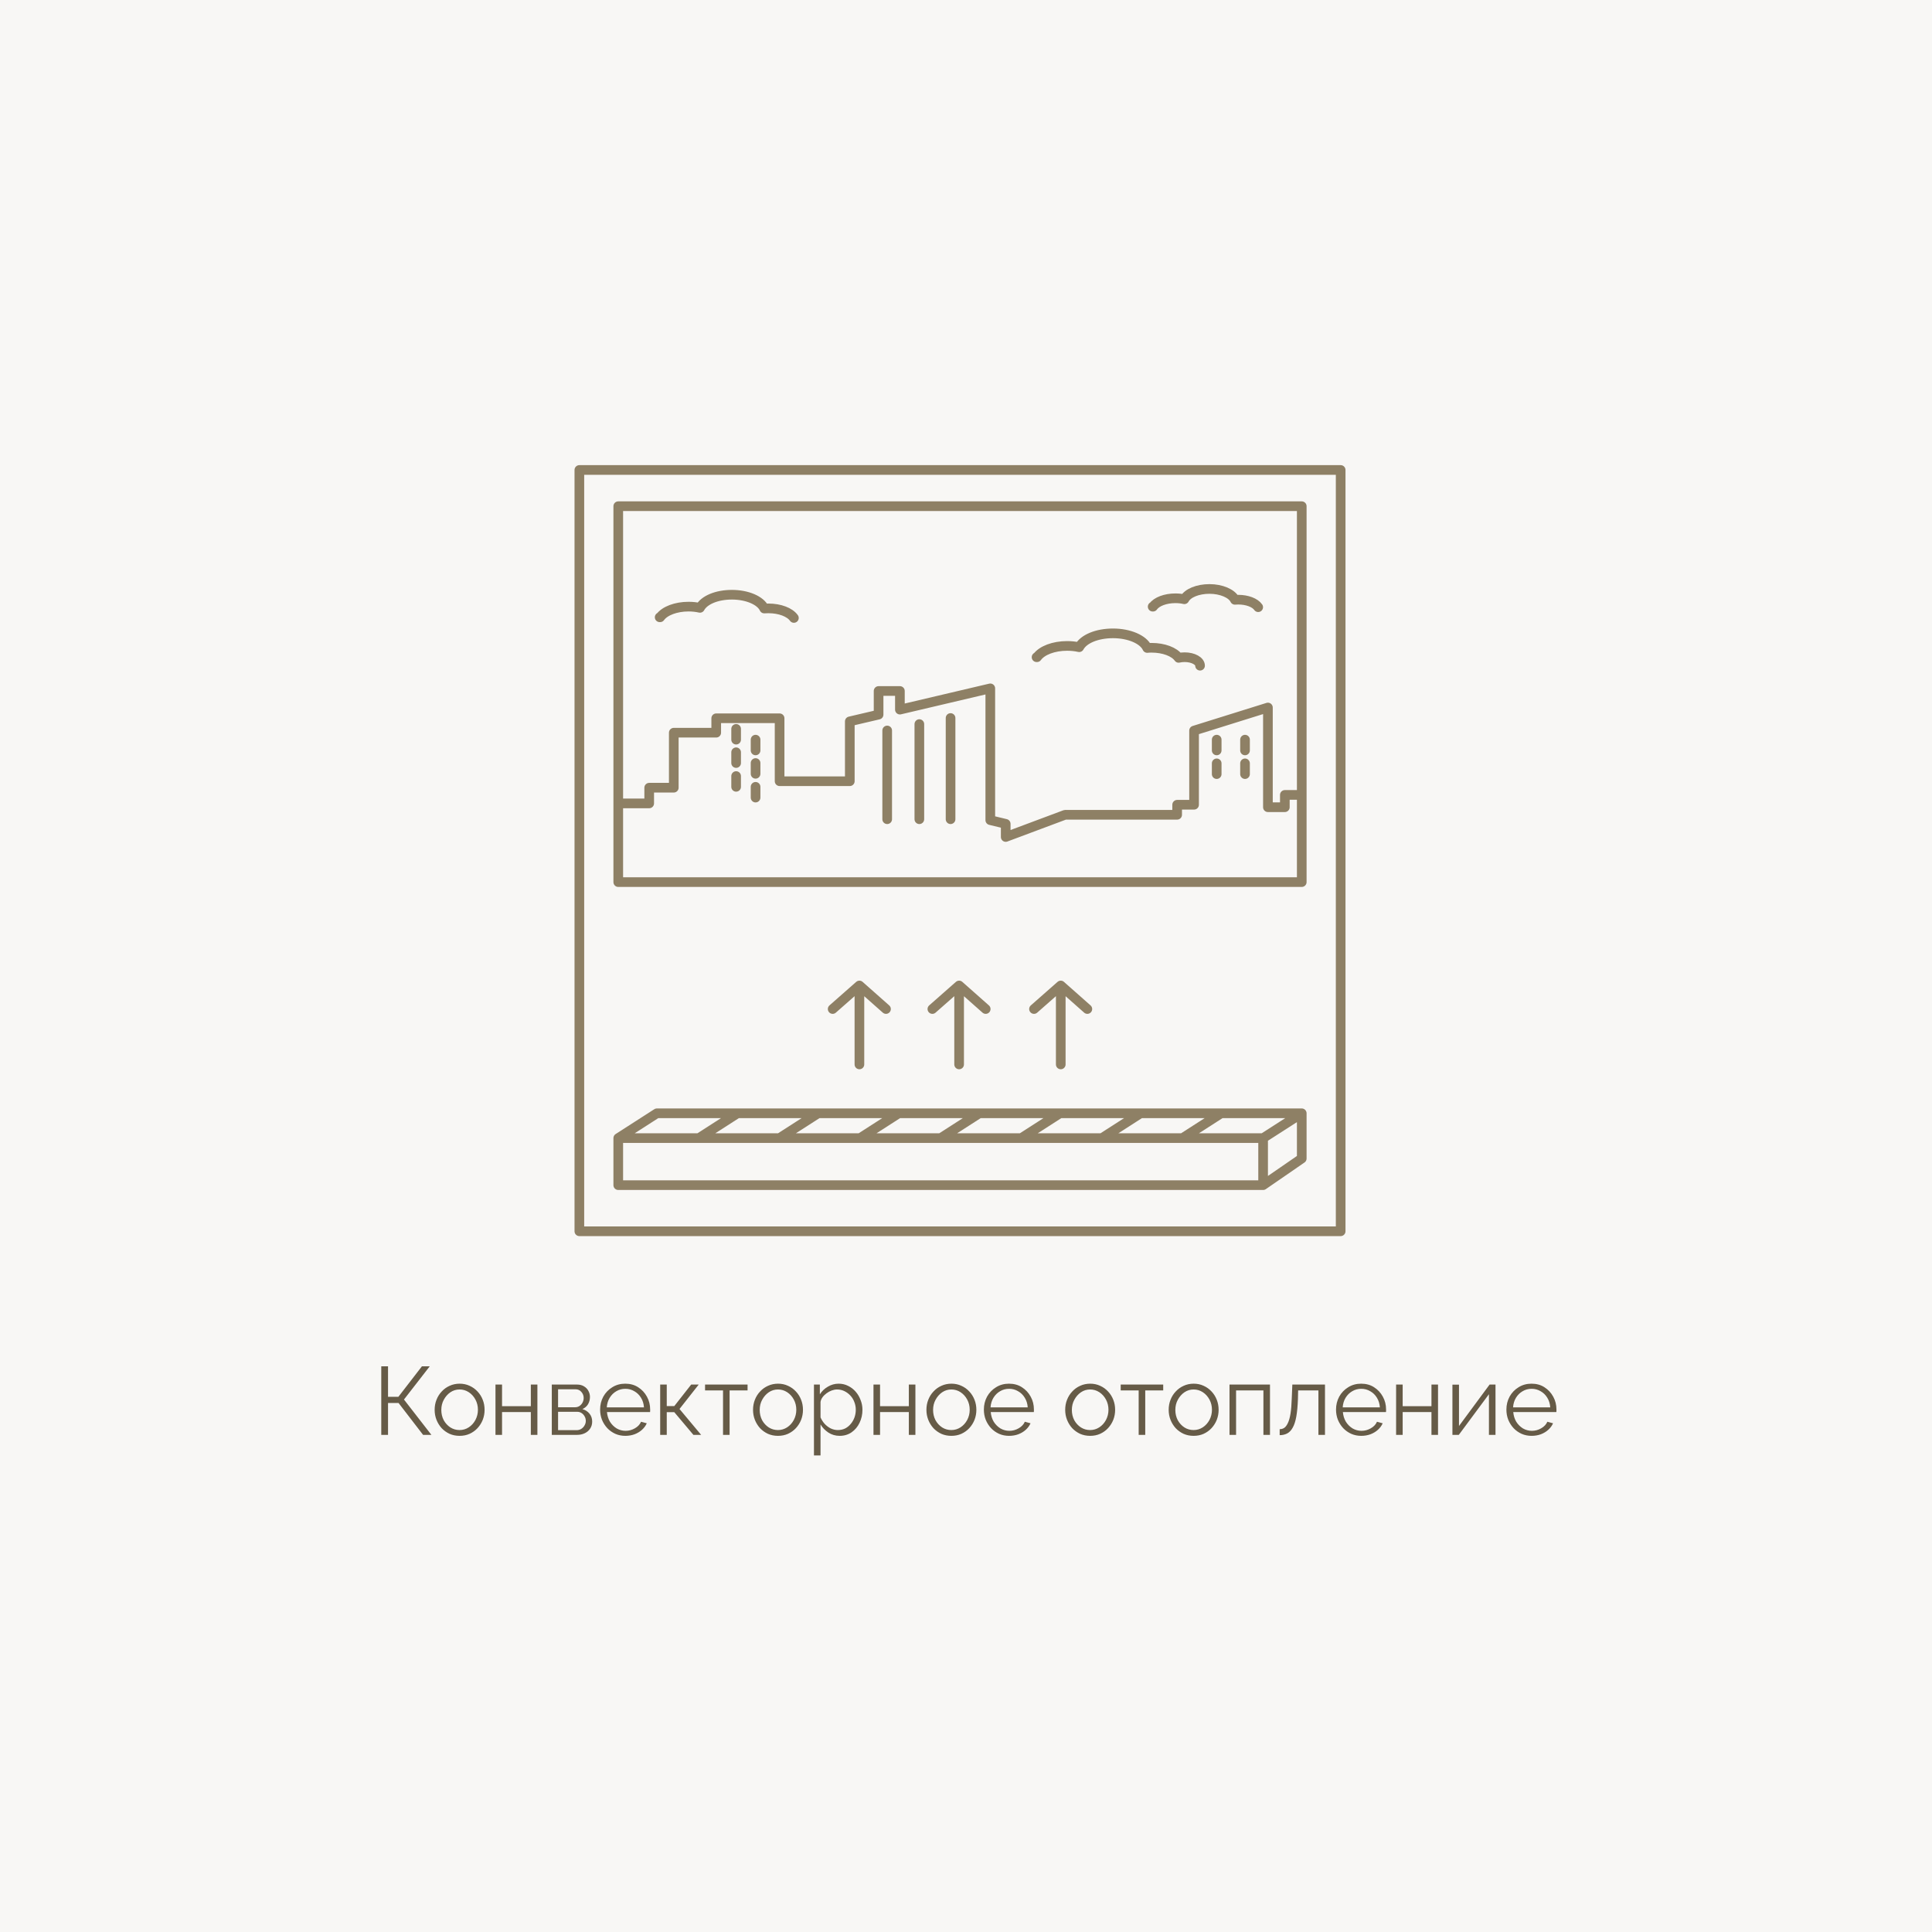 <?xml version="1.0" encoding="UTF-8"?> <svg xmlns="http://www.w3.org/2000/svg" width="2000" height="2000" viewBox="0 0 2000 2000" fill="none"><rect width="2000" height="2000" fill="white"></rect><rect width="2000" height="2000" fill="#EEEBE6" fill-opacity="0.4"></rect><path d="M394.691 1485.38V1414.38H401.691V1445.98H412.391L436.791 1414.38H444.891L418.191 1448.78L446.591 1485.38H437.991L412.591 1452.38H401.691V1485.38H394.691ZM475.745 1486.38C472.012 1486.38 468.545 1485.68 465.345 1484.28C462.212 1482.81 459.478 1480.84 457.145 1478.38C454.878 1475.84 453.112 1472.98 451.845 1469.78C450.578 1466.51 449.945 1463.08 449.945 1459.48C449.945 1455.74 450.578 1452.28 451.845 1449.08C453.112 1445.81 454.912 1442.94 457.245 1440.48C459.578 1437.94 462.312 1435.98 465.445 1434.58C468.645 1433.11 472.112 1432.38 475.845 1432.38C479.578 1432.38 483.012 1433.11 486.145 1434.58C489.278 1435.98 492.012 1437.94 494.345 1440.48C496.678 1442.94 498.478 1445.81 499.745 1449.08C501.012 1452.28 501.645 1455.74 501.645 1459.48C501.645 1463.08 501.012 1466.51 499.745 1469.78C498.478 1472.98 496.678 1475.84 494.345 1478.38C492.078 1480.84 489.345 1482.81 486.145 1484.28C483.012 1485.68 479.545 1486.38 475.745 1486.38ZM456.845 1459.58C456.845 1463.44 457.678 1466.98 459.345 1470.18C461.078 1473.31 463.378 1475.81 466.245 1477.68C469.112 1479.48 472.278 1480.38 475.745 1480.38C479.212 1480.38 482.378 1479.44 485.245 1477.58C488.112 1475.71 490.412 1473.18 492.145 1469.98C493.878 1466.71 494.745 1463.18 494.745 1459.38C494.745 1455.51 493.878 1451.98 492.145 1448.78C490.412 1445.58 488.112 1443.04 485.245 1441.18C482.378 1439.31 479.212 1438.38 475.745 1438.38C472.278 1438.38 469.112 1439.34 466.245 1441.28C463.445 1443.21 461.178 1445.78 459.445 1448.98C457.712 1452.11 456.845 1455.64 456.845 1459.58ZM512.918 1485.38V1433.28H519.718V1455.68H549.518V1433.28H556.318V1485.38H549.518V1461.78H519.718V1485.38H512.918ZM571.218 1485.38V1433.28H597.218C600.152 1433.28 602.618 1433.91 604.618 1435.18C606.618 1436.38 608.118 1437.94 609.118 1439.88C610.185 1441.81 610.718 1443.88 610.718 1446.08C610.718 1448.88 610.052 1451.41 608.718 1453.68C607.385 1455.88 605.452 1457.54 602.918 1458.68C605.918 1459.54 608.352 1461.11 610.218 1463.38C612.085 1465.64 613.018 1468.38 613.018 1471.58C613.018 1474.38 612.318 1476.81 610.918 1478.88C609.585 1480.94 607.718 1482.54 605.318 1483.68C602.985 1484.81 600.285 1485.38 597.218 1485.38H571.218ZM577.718 1480.48H597.018C598.752 1480.48 600.318 1480.04 601.718 1479.18C603.185 1478.24 604.318 1477.04 605.118 1475.58C605.985 1474.11 606.418 1472.58 606.418 1470.98C606.418 1469.24 606.018 1467.68 605.218 1466.28C604.418 1464.81 603.352 1463.64 602.018 1462.78C600.685 1461.91 599.152 1461.48 597.418 1461.48H577.718V1480.48ZM577.718 1456.78H595.418C597.152 1456.78 598.685 1456.31 600.018 1455.38C601.352 1454.44 602.385 1453.24 603.118 1451.78C603.852 1450.31 604.218 1448.78 604.218 1447.18C604.218 1444.78 603.418 1442.68 601.818 1440.88C600.285 1439.08 598.285 1438.18 595.818 1438.18H577.718V1456.78ZM647.334 1486.38C643.601 1486.38 640.134 1485.68 636.934 1484.28C633.734 1482.81 630.967 1480.84 628.634 1478.38C626.301 1475.84 624.467 1472.94 623.134 1469.68C621.867 1466.41 621.234 1462.91 621.234 1459.18C621.234 1454.31 622.334 1449.84 624.534 1445.78C626.801 1441.71 629.901 1438.48 633.834 1436.08C637.767 1433.61 642.234 1432.38 647.234 1432.38C652.367 1432.38 656.834 1433.61 660.634 1436.08C664.501 1438.54 667.534 1441.81 669.734 1445.88C671.934 1449.88 673.034 1454.28 673.034 1459.08C673.034 1459.61 673.034 1460.14 673.034 1460.68C673.034 1461.14 673.001 1461.51 672.934 1461.78H628.334C628.667 1465.51 629.701 1468.84 631.434 1471.78C633.234 1474.64 635.534 1476.94 638.334 1478.68C641.201 1480.34 644.301 1481.18 647.634 1481.18C651.034 1481.18 654.234 1480.31 657.234 1478.58C660.301 1476.84 662.434 1474.58 663.634 1471.78L669.534 1473.38C668.467 1475.84 666.834 1478.08 664.634 1480.08C662.434 1482.08 659.834 1483.64 656.834 1484.78C653.901 1485.84 650.734 1486.38 647.334 1486.38ZM628.134 1456.88H666.634C666.367 1453.08 665.334 1449.74 663.534 1446.88C661.801 1444.01 659.501 1441.78 656.634 1440.18C653.834 1438.51 650.734 1437.68 647.334 1437.68C643.934 1437.68 640.834 1438.51 638.034 1440.18C635.234 1441.78 632.934 1444.04 631.134 1446.98C629.401 1449.84 628.401 1453.14 628.134 1456.88ZM683.425 1485.38V1433.28H690.225V1455.58H698.025L715.525 1433.28H723.325L703.425 1458.58L725.825 1485.38H717.825L698.025 1461.88H690.225V1485.38H683.425ZM748.479 1485.38V1439.38H729.879V1433.28H773.879V1439.38H755.279V1485.38H748.479ZM805.335 1486.38C801.601 1486.38 798.135 1485.68 794.935 1484.28C791.801 1482.81 789.068 1480.84 786.735 1478.38C784.468 1475.84 782.701 1472.98 781.435 1469.78C780.168 1466.51 779.535 1463.08 779.535 1459.48C779.535 1455.74 780.168 1452.28 781.435 1449.08C782.701 1445.81 784.501 1442.94 786.835 1440.48C789.168 1437.94 791.901 1435.98 795.035 1434.58C798.235 1433.11 801.701 1432.38 805.435 1432.38C809.168 1432.38 812.601 1433.11 815.735 1434.58C818.868 1435.98 821.601 1437.94 823.935 1440.48C826.268 1442.94 828.068 1445.81 829.335 1449.08C830.601 1452.28 831.235 1455.74 831.235 1459.48C831.235 1463.08 830.601 1466.51 829.335 1469.78C828.068 1472.98 826.268 1475.84 823.935 1478.38C821.668 1480.84 818.935 1482.81 815.735 1484.28C812.601 1485.68 809.135 1486.38 805.335 1486.38ZM786.435 1459.58C786.435 1463.44 787.268 1466.98 788.935 1470.18C790.668 1473.31 792.968 1475.81 795.835 1477.68C798.701 1479.48 801.868 1480.38 805.335 1480.38C808.801 1480.38 811.968 1479.44 814.835 1477.58C817.701 1475.71 820.001 1473.18 821.735 1469.98C823.468 1466.71 824.335 1463.18 824.335 1459.38C824.335 1455.51 823.468 1451.98 821.735 1448.78C820.001 1445.58 817.701 1443.04 814.835 1441.18C811.968 1439.31 808.801 1438.38 805.335 1438.38C801.868 1438.38 798.701 1439.34 795.835 1441.28C793.035 1443.21 790.768 1445.78 789.035 1448.98C787.301 1452.11 786.435 1455.64 786.435 1459.58ZM869.207 1486.38C864.874 1486.38 860.974 1485.24 857.507 1482.98C854.107 1480.71 851.407 1477.91 849.407 1474.58V1506.68H842.607V1433.28H848.707V1443.38C850.774 1440.11 853.541 1437.48 857.007 1435.48C860.474 1433.41 864.174 1432.38 868.107 1432.38C871.707 1432.38 875.007 1433.14 878.007 1434.68C881.007 1436.14 883.607 1438.14 885.807 1440.68C888.007 1443.21 889.707 1446.11 890.907 1449.38C892.174 1452.58 892.807 1455.91 892.807 1459.38C892.807 1464.24 891.807 1468.74 889.807 1472.88C887.874 1476.94 885.141 1480.21 881.607 1482.68C878.074 1485.14 873.941 1486.38 869.207 1486.38ZM867.307 1480.38C870.174 1480.38 872.741 1479.81 875.007 1478.68C877.274 1477.48 879.207 1475.88 880.807 1473.88C882.474 1471.88 883.741 1469.64 884.607 1467.18C885.474 1464.64 885.907 1462.04 885.907 1459.38C885.907 1456.58 885.407 1453.91 884.407 1451.38C883.474 1448.84 882.107 1446.61 880.307 1444.68C878.507 1442.74 876.441 1441.21 874.107 1440.08C871.774 1438.94 869.241 1438.38 866.507 1438.38C864.774 1438.38 862.974 1438.71 861.107 1439.38C859.241 1440.04 857.441 1441.01 855.707 1442.28C854.041 1443.48 852.641 1444.84 851.507 1446.38C850.374 1447.91 849.674 1449.54 849.407 1451.28V1467.28C850.474 1469.74 851.907 1471.98 853.707 1473.98C855.507 1475.91 857.574 1477.48 859.907 1478.68C862.307 1479.81 864.774 1480.38 867.307 1480.38ZM904.226 1485.38V1433.28H911.026V1455.68H940.826V1433.28H947.626V1485.38H940.826V1461.78H911.026V1485.38H904.226ZM984.827 1486.38C981.094 1486.38 977.627 1485.68 974.427 1484.28C971.294 1482.81 968.56 1480.84 966.227 1478.38C963.96 1475.84 962.194 1472.98 960.927 1469.78C959.66 1466.51 959.027 1463.08 959.027 1459.48C959.027 1455.74 959.66 1452.28 960.927 1449.08C962.194 1445.81 963.994 1442.94 966.327 1440.48C968.66 1437.94 971.394 1435.98 974.527 1434.58C977.727 1433.11 981.194 1432.38 984.927 1432.38C988.66 1432.38 992.094 1433.11 995.227 1434.58C998.36 1435.98 1001.09 1437.94 1003.43 1440.48C1005.76 1442.94 1007.56 1445.81 1008.83 1449.08C1010.09 1452.28 1010.73 1455.74 1010.73 1459.48C1010.73 1463.08 1010.09 1466.51 1008.83 1469.78C1007.56 1472.98 1005.76 1475.84 1003.43 1478.38C1001.16 1480.84 998.427 1482.81 995.227 1484.28C992.094 1485.68 988.627 1486.38 984.827 1486.38ZM965.927 1459.58C965.927 1463.44 966.76 1466.98 968.427 1470.18C970.16 1473.31 972.46 1475.81 975.327 1477.68C978.194 1479.48 981.36 1480.38 984.827 1480.38C988.294 1480.38 991.46 1479.44 994.327 1477.58C997.194 1475.71 999.494 1473.18 1001.23 1469.98C1002.96 1466.71 1003.83 1463.18 1003.83 1459.38C1003.83 1455.51 1002.96 1451.98 1001.23 1448.78C999.494 1445.58 997.194 1443.04 994.327 1441.18C991.46 1439.31 988.294 1438.38 984.827 1438.38C981.36 1438.38 978.194 1439.34 975.327 1441.28C972.527 1443.21 970.26 1445.78 968.527 1448.98C966.794 1452.11 965.927 1455.64 965.927 1459.58ZM1044.6 1486.38C1040.87 1486.38 1037.4 1485.68 1034.2 1484.28C1031 1482.81 1028.23 1480.84 1025.9 1478.38C1023.57 1475.84 1021.73 1472.94 1020.4 1469.68C1019.13 1466.41 1018.5 1462.91 1018.5 1459.18C1018.5 1454.31 1019.6 1449.84 1021.8 1445.78C1024.07 1441.71 1027.17 1438.48 1031.1 1436.08C1035.03 1433.61 1039.5 1432.38 1044.5 1432.38C1049.63 1432.38 1054.1 1433.61 1057.9 1436.08C1061.77 1438.54 1064.8 1441.81 1067 1445.88C1069.2 1449.88 1070.3 1454.28 1070.3 1459.08C1070.3 1459.61 1070.3 1460.14 1070.3 1460.68C1070.3 1461.14 1070.27 1461.51 1070.2 1461.78H1025.6C1025.93 1465.51 1026.97 1468.84 1028.7 1471.78C1030.5 1474.64 1032.8 1476.94 1035.6 1478.68C1038.47 1480.34 1041.57 1481.18 1044.9 1481.18C1048.3 1481.18 1051.5 1480.31 1054.5 1478.58C1057.57 1476.84 1059.7 1474.58 1060.9 1471.78L1066.8 1473.38C1065.73 1475.84 1064.1 1478.08 1061.9 1480.08C1059.7 1482.08 1057.1 1483.64 1054.1 1484.78C1051.17 1485.84 1048 1486.38 1044.6 1486.38ZM1025.4 1456.88H1063.9C1063.63 1453.08 1062.6 1449.74 1060.8 1446.88C1059.07 1444.01 1056.77 1441.78 1053.9 1440.18C1051.1 1438.51 1048 1437.68 1044.6 1437.68C1041.2 1437.68 1038.1 1438.51 1035.3 1440.18C1032.5 1441.78 1030.2 1444.04 1028.4 1446.98C1026.67 1449.84 1025.67 1453.14 1025.4 1456.88ZM1128.48 1486.38C1124.75 1486.38 1121.28 1485.68 1118.08 1484.28C1114.95 1482.81 1112.21 1480.84 1109.88 1478.38C1107.61 1475.84 1105.85 1472.98 1104.58 1469.78C1103.31 1466.51 1102.68 1463.08 1102.68 1459.48C1102.68 1455.74 1103.31 1452.28 1104.58 1449.08C1105.85 1445.81 1107.65 1442.94 1109.98 1440.48C1112.31 1437.94 1115.05 1435.98 1118.18 1434.58C1121.38 1433.11 1124.85 1432.38 1128.58 1432.38C1132.31 1432.38 1135.75 1433.11 1138.88 1434.58C1142.01 1435.98 1144.75 1437.94 1147.08 1440.48C1149.41 1442.94 1151.21 1445.81 1152.48 1449.08C1153.75 1452.28 1154.38 1455.74 1154.38 1459.48C1154.38 1463.08 1153.75 1466.51 1152.48 1469.78C1151.21 1472.98 1149.41 1475.84 1147.08 1478.38C1144.81 1480.84 1142.08 1482.81 1138.88 1484.28C1135.75 1485.68 1132.28 1486.38 1128.48 1486.38ZM1109.58 1459.58C1109.58 1463.44 1110.41 1466.98 1112.08 1470.18C1113.81 1473.31 1116.11 1475.81 1118.98 1477.68C1121.85 1479.48 1125.01 1480.38 1128.48 1480.38C1131.95 1480.38 1135.11 1479.44 1137.98 1477.58C1140.85 1475.71 1143.15 1473.18 1144.88 1469.98C1146.61 1466.71 1147.48 1463.18 1147.48 1459.38C1147.48 1455.51 1146.61 1451.98 1144.88 1448.78C1143.15 1445.58 1140.85 1443.04 1137.98 1441.18C1135.11 1439.31 1131.95 1438.38 1128.48 1438.38C1125.01 1438.38 1121.85 1439.34 1118.98 1441.28C1116.18 1443.21 1113.91 1445.78 1112.18 1448.98C1110.45 1452.11 1109.58 1455.64 1109.58 1459.58ZM1178.75 1485.38V1439.38H1160.15V1433.28H1204.15V1439.38H1185.55V1485.38H1178.75ZM1235.61 1486.38C1231.87 1486.38 1228.41 1485.68 1225.21 1484.28C1222.07 1482.81 1219.34 1480.84 1217.01 1478.38C1214.74 1475.84 1212.97 1472.98 1211.71 1469.78C1210.44 1466.51 1209.81 1463.08 1209.81 1459.48C1209.81 1455.74 1210.44 1452.28 1211.71 1449.08C1212.97 1445.81 1214.77 1442.94 1217.11 1440.48C1219.44 1437.94 1222.17 1435.98 1225.31 1434.58C1228.51 1433.11 1231.97 1432.38 1235.71 1432.38C1239.44 1432.38 1242.87 1433.11 1246.01 1434.58C1249.14 1435.98 1251.87 1437.94 1254.21 1440.48C1256.54 1442.94 1258.34 1445.81 1259.61 1449.08C1260.87 1452.28 1261.51 1455.74 1261.51 1459.48C1261.51 1463.08 1260.87 1466.51 1259.61 1469.78C1258.34 1472.98 1256.54 1475.84 1254.21 1478.38C1251.94 1480.84 1249.21 1482.81 1246.01 1484.28C1242.87 1485.68 1239.41 1486.38 1235.61 1486.38ZM1216.71 1459.58C1216.71 1463.44 1217.54 1466.98 1219.21 1470.18C1220.94 1473.31 1223.24 1475.81 1226.11 1477.68C1228.97 1479.48 1232.14 1480.38 1235.61 1480.38C1239.07 1480.38 1242.24 1479.44 1245.11 1477.58C1247.97 1475.71 1250.27 1473.18 1252.01 1469.98C1253.74 1466.71 1254.61 1463.18 1254.61 1459.38C1254.61 1455.51 1253.74 1451.98 1252.01 1448.78C1250.27 1445.58 1247.97 1443.04 1245.11 1441.18C1242.24 1439.31 1239.07 1438.38 1235.61 1438.38C1232.14 1438.38 1228.97 1439.34 1226.11 1441.28C1223.31 1443.21 1221.04 1445.78 1219.31 1448.98C1217.57 1452.11 1216.71 1455.64 1216.71 1459.58ZM1272.78 1485.38V1433.28H1314.68V1485.38H1307.88V1439.38H1279.58V1485.38H1272.78ZM1324.72 1485.68V1479.48C1326.52 1479.48 1328.12 1479.01 1329.52 1478.08C1330.92 1477.08 1332.15 1475.41 1333.22 1473.08C1334.35 1470.74 1335.25 1467.54 1335.92 1463.48C1336.58 1459.34 1337.02 1454.11 1337.22 1447.78L1337.82 1433.28H1371.62V1485.38H1364.82V1439.38H1343.82L1343.62 1448.38C1343.35 1455.58 1342.78 1461.61 1341.92 1466.48C1341.05 1471.28 1339.82 1475.08 1338.22 1477.88C1336.68 1480.68 1334.78 1482.68 1332.52 1483.88C1330.25 1485.08 1327.65 1485.68 1324.72 1485.68ZM1409.15 1486.38C1405.42 1486.38 1401.95 1485.68 1398.75 1484.28C1395.55 1482.81 1392.78 1480.84 1390.45 1478.38C1388.12 1475.84 1386.28 1472.94 1384.95 1469.68C1383.68 1466.41 1383.05 1462.91 1383.05 1459.18C1383.05 1454.31 1384.15 1449.84 1386.35 1445.78C1388.62 1441.71 1391.72 1438.48 1395.65 1436.08C1399.58 1433.61 1404.05 1432.38 1409.05 1432.38C1414.18 1432.38 1418.65 1433.61 1422.45 1436.08C1426.32 1438.54 1429.35 1441.81 1431.55 1445.88C1433.75 1449.88 1434.85 1454.28 1434.85 1459.08C1434.85 1459.61 1434.85 1460.14 1434.85 1460.68C1434.85 1461.14 1434.82 1461.51 1434.75 1461.78H1390.15C1390.48 1465.51 1391.52 1468.84 1393.25 1471.78C1395.05 1474.64 1397.35 1476.94 1400.15 1478.68C1403.02 1480.34 1406.12 1481.18 1409.45 1481.18C1412.85 1481.18 1416.05 1480.31 1419.05 1478.58C1422.12 1476.84 1424.25 1474.58 1425.45 1471.78L1431.35 1473.38C1430.28 1475.84 1428.65 1478.08 1426.45 1480.08C1424.25 1482.08 1421.65 1483.64 1418.65 1484.78C1415.72 1485.84 1412.55 1486.38 1409.15 1486.38ZM1389.95 1456.88H1428.45C1428.18 1453.08 1427.15 1449.74 1425.35 1446.88C1423.62 1444.01 1421.32 1441.78 1418.45 1440.18C1415.65 1438.51 1412.55 1437.68 1409.15 1437.68C1405.75 1437.68 1402.65 1438.51 1399.85 1440.18C1397.05 1441.78 1394.75 1444.04 1392.95 1446.98C1391.22 1449.84 1390.22 1453.14 1389.95 1456.88ZM1445.24 1485.38V1433.28H1452.04V1455.68H1481.84V1433.28H1488.64V1485.38H1481.84V1461.78H1452.04V1485.38H1445.24ZM1503.54 1485.38V1433.38H1510.34V1476.18L1542.04 1433.28H1548.14V1485.38H1541.34V1443.28L1510.14 1485.38H1503.54ZM1585.52 1486.38C1581.78 1486.38 1578.32 1485.68 1575.12 1484.28C1571.92 1482.81 1569.15 1480.84 1566.82 1478.38C1564.48 1475.84 1562.65 1472.94 1561.32 1469.68C1560.05 1466.41 1559.42 1462.91 1559.42 1459.18C1559.42 1454.31 1560.52 1449.84 1562.72 1445.78C1564.98 1441.71 1568.08 1438.48 1572.02 1436.08C1575.95 1433.61 1580.42 1432.38 1585.42 1432.38C1590.55 1432.38 1595.02 1433.61 1598.82 1436.08C1602.68 1438.54 1605.72 1441.81 1607.92 1445.88C1610.12 1449.88 1611.22 1454.28 1611.22 1459.08C1611.22 1459.61 1611.22 1460.14 1611.22 1460.68C1611.22 1461.14 1611.18 1461.51 1611.12 1461.78H1566.52C1566.85 1465.51 1567.88 1468.84 1569.62 1471.78C1571.42 1474.64 1573.72 1476.94 1576.52 1478.68C1579.38 1480.34 1582.48 1481.18 1585.82 1481.18C1589.22 1481.18 1592.42 1480.31 1595.42 1478.58C1598.48 1476.84 1600.62 1474.58 1601.82 1471.78L1607.72 1473.38C1606.65 1475.84 1605.02 1478.08 1602.82 1480.08C1600.62 1482.08 1598.02 1483.64 1595.02 1484.78C1592.08 1485.84 1588.92 1486.38 1585.52 1486.38ZM1566.32 1456.88H1604.82C1604.55 1453.08 1603.52 1449.74 1601.72 1446.88C1599.98 1444.01 1597.68 1441.78 1594.82 1440.18C1592.02 1438.51 1588.92 1437.68 1585.52 1437.68C1582.12 1437.68 1579.02 1438.51 1576.22 1440.18C1573.42 1441.78 1571.12 1444.04 1569.32 1446.98C1567.58 1449.84 1566.58 1453.14 1566.32 1456.88Z" fill="#665B47"></path><path d="M640.791 831.686H672.046V815.425H697.496V758.486H741.428V743.558H807.036V808.708H879.708V746.757L909.512 739.773V715.302H931.575V734.601L1025.15 712.583V849.013L1041.11 852.852V866.447L1102.56 843.469H1218.58V833.072H1236.1V756.3L1312.54 732.415V835.631H1330.06V822.889H1347.57M1347.57 822.889V524.011H640.017V913.15H1347.57V822.889ZM1242.29 689.124C1242.29 684.273 1235.13 680.327 1226.33 680.327C1224.2 680.327 1222.07 680.541 1220.13 681.021C1215.68 674.73 1204.65 670.571 1192.17 670.571C1190.62 670.571 1189.17 670.624 1187.62 670.784C1183.56 661.934 1168.94 655.643 1152.2 655.643C1135.46 655.643 1121.72 661.508 1117.17 669.985C1113.21 669.078 1108.95 668.652 1104.69 668.652C1090.85 668.652 1078.56 673.29 1073.53 680.327H1073.05M821.841 639.702C817.583 633.731 807.229 629.786 795.424 629.786C793.972 629.786 792.521 629.839 791.166 629.946C787.296 621.575 773.458 615.657 757.685 615.657C741.912 615.657 728.945 621.202 724.591 629.253C720.817 628.4 716.849 627.973 712.785 627.973C699.722 627.973 688.11 632.398 683.368 639.009H682.884M1193.23 628.026H1193.62C1197.3 622.802 1206.49 619.336 1216.75 619.336C1219.94 619.336 1223.13 619.656 1226.04 620.349C1229.42 614.005 1239.87 609.686 1252.07 609.686C1264.26 609.686 1275.29 614.378 1278.39 620.936C1279.55 620.829 1280.61 620.776 1281.77 620.776C1291.06 620.776 1299.19 623.868 1302.48 628.559M984.022 743.291V848.054M951.702 749.582V848.054M918.414 756.193V848.054M762.039 778.745V789.888M782.167 789.888V801.031M762.039 754.541V765.683M782.167 765.683V776.826M1259.52 765.683V776.826M1288.84 765.683V776.826M1259.52 790.208V801.35M1288.84 790.208V801.35M762.039 803.376V814.519M782.167 814.519V825.662M1098.09 1101.89V1020.17M1098.09 1020.17L1070.4 1044.54M1098.09 1020.17L1125.62 1044.54M992.877 1101.89V1020.17M992.877 1020.17L965.188 1044.54M992.877 1020.17L1020.4 1044.54M889.662 1101.89V1020.17M889.662 1020.17L861.973 1044.54M889.662 1020.17L917.188 1044.54M1347.57 1152.47L1307.57 1178.16M1347.57 1152.47H1264.13M1347.57 1152.47V1199.29L1307.57 1226.86M1307.57 1226.86H640.017V1178.16M1307.57 1226.86V1178.16M640.017 1178.16L680.017 1152.47H763.461M640.017 1178.16H723.461M1307.57 1178.16H1224.13M973.796 1178.16L1013.8 1152.47M973.796 1178.16H1057.24M973.796 1178.16H890.351M1013.8 1152.47H1097.24M1013.8 1152.47H930.351M806.906 1178.16L846.906 1152.47M806.906 1178.16H890.351M806.906 1178.16H723.461M846.906 1152.47H930.351M846.906 1152.47H763.461M1140.69 1178.16L1180.69 1152.47M1140.69 1178.16H1057.24M1140.69 1178.16H1224.13M1180.69 1152.47H1097.24M1180.69 1152.47H1264.13M1057.24 1178.16L1097.24 1152.47M1224.13 1178.16L1264.13 1152.47M890.351 1178.16L930.351 1152.47M723.461 1178.16L763.461 1152.47M599.746 486.507V616.902V1144.21V1274.61H730.143H1257.45H1387.85V1144.21V616.902V486.507H1257.45H730.142H599.746Z" stroke="#8E8065" stroke-width="10" stroke-linecap="round" stroke-linejoin="round"></path></svg> 